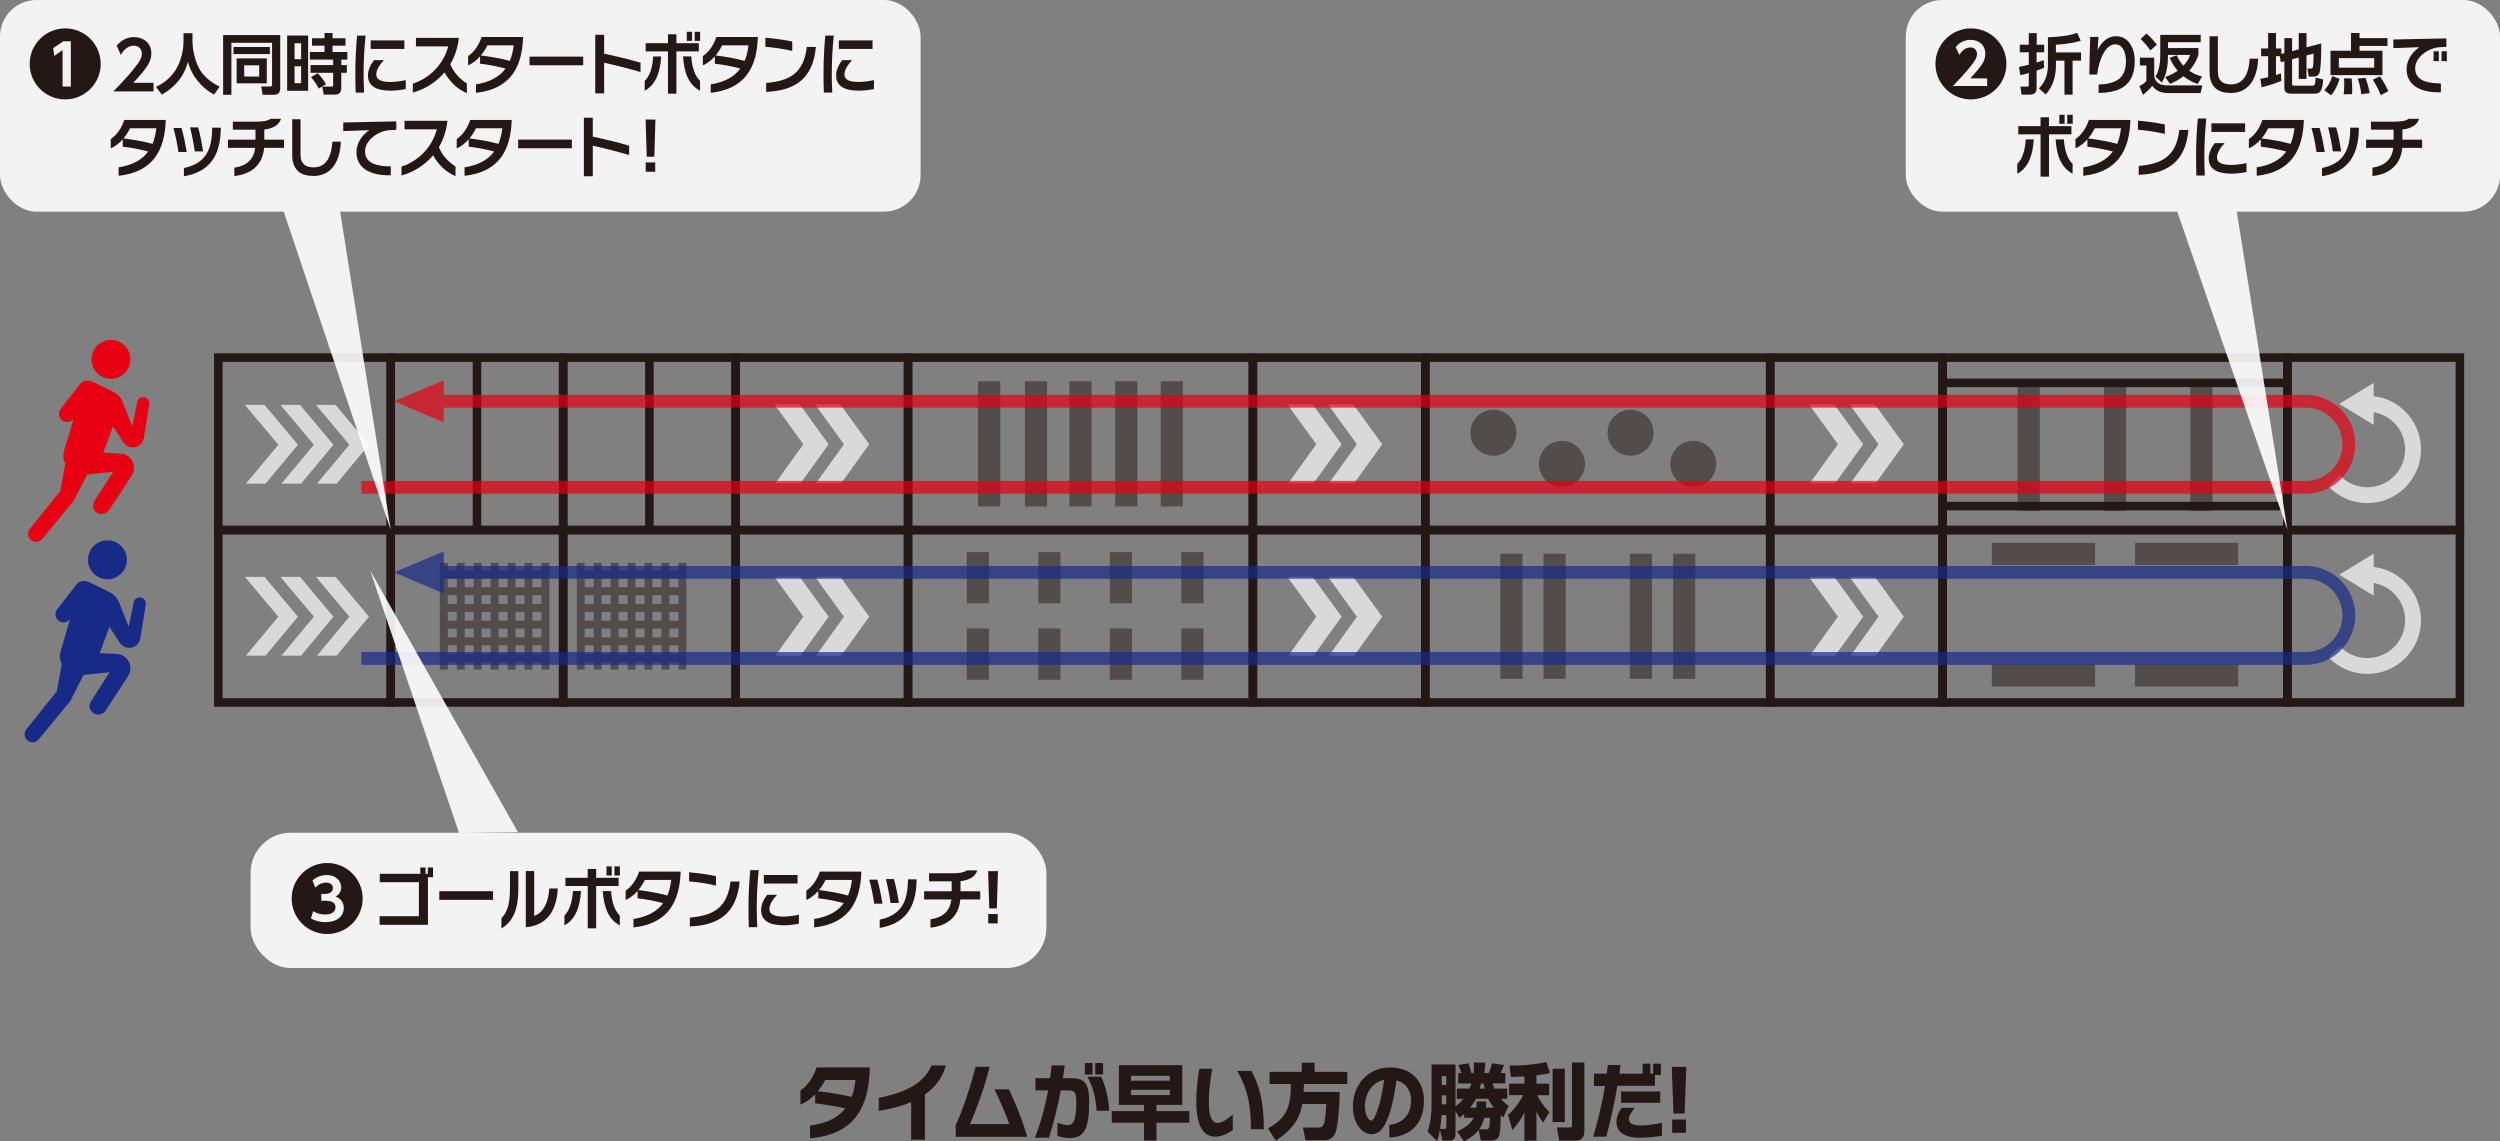 <?xml version="1.0" encoding="UTF-8"?><svg xmlns="http://www.w3.org/2000/svg" viewBox="0 0 991.56 452.68"><rect x="0" y="0" width="991.56" height="452.68" fill="#808080" stroke="none"/><defs><style>.cls-1{opacity:.9;}.cls-2{stroke:#e60012;}.cls-2,.cls-3,.cls-4,.cls-5,.cls-6,.cls-7{fill:none;stroke-miterlimit:10;}.cls-2,.cls-6{stroke-width:5.09px;}.cls-8{fill:#fff;}.cls-3{stroke:#fff;stroke-width:6.29px;}.cls-4{stroke-width:3.13px;}.cls-4,.cls-5,.cls-7{stroke:#231815;}.cls-5{stroke-width:8.79px;}.cls-9{fill:#172a88;}.cls-10{fill:#e60012;}.cls-6{stroke:#172a88;}.cls-11{isolation:isolate;}.cls-12{fill:#231815;}.cls-7{stroke-width:3.39px;}.cls-13{opacity:.7;}.cls-14{mix-blend-mode:multiply;opacity:.5;}</style></defs><g class="cls-11"><g id="_レイヤー_2"><g id="elements"><path class="cls-12" d="M321.25,451.45v-5.01c6.58-.85,11.09-3.12,14-6.83-4.26-.94-8.13-1.59-11.93-1.98v-3.61c-1.67,1.72-3.65,3.19-5.84,4.1v-5.63c2.75-1.76,5.16-5.2,6.4-9.14h21.08v.52c-.34,14.57-5.56,26.15-23.7,27.58ZM327.28,428.35c-.74,1.5-1.73,3.02-2.9,4.46,4.36.49,9.05,1.2,13.41,2.24.74-1.98,1.24-4.23,1.54-6.7h-12.05Z"/><path class="cls-12" d="M366.84,434.08v17.96h-5.44v-14.96c-4.23,1.82-8.84,2.9-12.86,3.51v-5.17c13.07-2.41,18.66-7.38,20.92-12.82h5.69c-1.39,5.11-4.45,8.78-8.31,11.48Z"/><path class="cls-12" d="M379.06,450.89v-4.68c2.41-4.85,6.24-16.3,7.88-23.1h5.59c-2.22,8.62-4.85,15.78-7.76,22.71h15.48c-1.36-4.33-3.83-9.5-5.81-13.76h5.72c2.5,5.33,5.19,11.58,7.26,18.83h-28.37Z"/><path class="cls-12" d="M424.22,451.38c-1.67,0-3.77-.46-4.82-.88v-5.17c1.17.42,2.9.94,4.11.94,2.63,0,3.37-3.16,3.37-9.14,0-3.94-.62-4.65-3.28-4.65h-2.87c-1.27,6.73-2.87,12.91-4.67,18.77h-5.62c2.32-5.85,4.08-12.23,5.28-18.77h-5.04v-4.85h5.81c.25-1.69.43-3.38.59-5.07h5.22c-.22,1.72-.46,3.42-.74,5.07h2.9c5.1,0,7.54,1.2,7.54,9.5,0,10.73-2.1,14.25-7.79,14.25ZM430.27,426.17v-4.55h3.06v4.55h-3.06ZM434.94,440.55c-.34-4.78-1.27-9.27-3.65-13.5h5.44c1.95,4.03,2.97,9.14,3.24,13.5h-5.04ZM434.41,426.17v-4.55h3.09v4.55h-3.09Z"/><path class="cls-12" d="M471.72,445.3h-13.04v7.06h-4.94v-7.06h-12.78v-4.62h12.78v-2.47h-9.95v-15.74h25.11v15.74h-10.21v2.47h13.04v4.62ZM463.98,426.69h-15.39v1.95h15.39v-1.95ZM463.98,432.25h-15.39v2.08h15.39v-2.08Z"/><path class="cls-12" d="M482.08,450.83c-4.6,0-7.6-3.84-7.6-14.02,0-4.81.65-9.79,1.21-12.91h5.13c-.9,4.68-1.36,9.21-1.36,13.53,0,4.78,1.05,7.94,3.34,7.94,2.13,0,4.36-1.79,6.15-3.29v6.12c-1.24.91-4.08,2.63-6.86,2.63ZM496.14,447.87c0-8.85-1.02-15.45-5.41-23.13h5.62c3.12,5.79,4.91,12.07,4.91,23.13h-5.13Z"/><path class="cls-12" d="M516.52,437.85c-.39,2.38-1.43,8.82-10.54,14.54l-3.06-4.88c7.22-3.9,9.11-8.39,9.08-17.57h-8.46v-4.81h12.78v-3.64h5.07v3.64h12.98v4.81h-17.18c-.03.72-.03,1.33-.16,3.16h14.35c-.07,2.54-.46,13.3-1.76,16.26-1.24,2.77-3.45,2.9-4.2,2.9h-7.64l-1.01-5.04h6.28c.55,0,1.43,0,2.08-1.59.42-1.07.88-5.56.88-7.77h-9.5Z"/><path class="cls-12" d="M551.05,451.15v-4.98c4.45-.55,8.62-3.19,8.62-9.82,0-3.48-1.79-6.77-5.84-7.84-.96,7.51-2.38,13.4-4.51,17.44-1.58,3.03-3.46,3.9-5.41,3.9-3.49,0-7.32-4.07-7.32-10.96,0-8.52,5.81-15.52,14.77-15.52,8.28,0,13.41,5.27,13.41,13.17,0,10.25-6.64,14.38-13.72,14.6ZM541.34,438.89c0,3.45,1.61,5.56,2.47,5.56.74,0,1.42-1.14,2.38-3.68,1.17-3.12,2.22-8.07,2.78-12.46-4.94.94-7.63,5.73-7.63,10.57Z"/><path class="cls-12" d="M587.34,452.39l-.85-4.26c-1.92,2.57-4.94,4.1-5.82,4.55l-2.76-3.94c3.84-1.59,5.76-3.68,6.6-5.4h-3.77v-1.53c-.85.75-1.33,1.11-1.89,1.53l-1.56-2.67v9.11c0,1.2-.42,2.6-2.24,2.6h-2.9l-1.04-4.26c-.42,2.7-.88,3.77-1.14,4.46l-3.74-3.77c1.5-4.39,1.56-8.91,1.56-10.15v-16.46h9.5v16.59c1.79-1.3,2.57-2.31,3.12-2.99h-2.6v-4.03h5.01c.42-1.04.59-1.56.72-2.05h-5.17v-4.1h1.2c-.13-.52-.59-2.08-1.17-3.22l4.03-.68c.36.91.94,2.8,1.14,3.9h.85c.23-1.95.2-3.22.16-4.2l4.52.06c-.03.98-.06,1.89-.36,4.13h1.63c.52-.98.94-2.02,1.37-3.9l4.81.68c-.36,1.01-.68,1.79-1.43,3.22h1.92v4.1h-5.11c.2.59.39,1.2.75,2.05h5.14v4.03h-2.54c1.37,1.63,2.24,2.21,3.06,2.77l-2.08,4.65c-.65-.55-.81-.68-1.04-.94-.13,5.33-.16,7.38-.85,8.59-.55,1.04-1.72,1.53-2.93,1.53h-4.1ZM572.8,447.74c.55,0,.85,0,.85-.94v-4.55h-1.89c-.16,2.6-.33,3.68-.59,5.5h1.63ZM571.85,426.82v3.51h1.79v-3.51h-1.79ZM571.85,434.43v3.58h1.79v-3.58h-1.79ZM592.51,439.34c-1.14-1.5-1.76-2.5-2.28-3.55h-4.75c-.42.75-1.04,1.82-2.41,3.55h2.47c.1-.88.13-1.43.1-2.47h3.84c0,.65-.03,1.07-.13,2.47h3.16ZM589.39,447.93c.78,0,1.11-.29,1.27-.85.26-.85.29-3.22.29-3.74h-2.24c-.29,1.11-.81,2.83-2.05,4.59h2.73ZM588.9,431.77c-.2-.75-.29-1.14-.49-2.05h-.98c-.23.85-.39,1.43-.55,2.05h2.02Z"/><path class="cls-12" d="M604.61,426.92c-3.38.19-4.23.19-5.33.23l-.59-4.49c4.29,0,9.11-.26,14.67-1.43l1.4,4.39c-1.2.29-2.05.49-5.37.88v3.32h5.04v4.55h-4.78c1.37,2.57,2.9,4.78,4.88,6.73l-2.47,4.16c-.52-.68-1.59-2.11-2.67-4.42v11.55h-4.78v-11.16c-1.53,3.12-2.93,4.91-4.78,6.96l-1.72-6.02c3.61-2.99,5.82-7.38,6.05-7.81h-5.63v-4.55h6.08v-2.9ZM620.65,423.89v21.14h-4.85v-21.14h4.85ZM628.39,421.42v27.19c0,.75,0,3.77-3.38,3.77h-6.6l-.91-5.2h5.01c.85,0,.98-.2.98-.85v-24.92h4.91Z"/><path class="cls-12" d="M656.39,426.37v4.29h-14.89c-1.21,7.16-2.6,13.37-4.39,20.17h-5.25c1.95-6.25,3.55-13.04,4.73-20.1h-4.39v-4.88h5.1c.12-1.14.28-2.31.4-3.45h5.07c-.15,1.17-.34,2.31-.49,3.45h9.24v-3.97h3.06v3.97h1.11v-3.97h3.06v4.49h-2.35ZM650.27,451.25c-6.3,0-9.15-2.6-9.15-6.25,0-2.24,1.08-4.26,2.04-5.63h5.28c-.8.98-2.41,2.93-2.41,4.55,0,1.33,1.24,2.47,4.79,2.47,2.72,0,5.99-.52,8.34-1.07v5.14c-2.16.36-5.35.78-8.9.78ZM642.95,437.39v-4.49h15.54v4.49h-15.54Z"/><path class="cls-12" d="M668.84,423.15l-.68,18.48h-4.42l-.68-18.48h5.79ZM663.22,444.03h5.46v5.27h-5.46v-5.27Z"/><circle class="cls-9" cx="42.61" cy="222.03" r="7.72"/><path class="cls-9" d="M41.7,282.04c-.61.92-1.76,1.44-2.94,1.38-1.88-.1-3.33-1.71-3.23-3.59.03-.65.26-1.24.59-1.75,1.89-2.84,7.36-11.49,7.36-11.49l-10.34,1.13-5.11,10.05c-.1.18-.21.35-.34.51-1.35,1.65-9.39,11.46-12.31,14.95-.75.89-1.93,1.41-3.22,1.11-1.21-.29-2.15-1.29-2.37-2.52-.18-1.01.14-1.91.69-2.6,3.07-3.81,12.06-15.03,12.06-15.03l1.96-10.79c-.78-1.48-.99-3.24-.5-4.93l3.69-12.65.02-.1c-.72.86-1.87,1.33-3.1,1.1-1.37-.26-2.44-1.42-2.59-2.81-.1-.91.18-1.74.68-2.38,1.93-2.45,5.77-7.38,7.68-9.85,1.28-1.65,3.34-1.7,5.59-.61,1.85.9,5.54,2.72,7.38,3.64,3.14,1.56,3.67,3.5,4.89,6.7l2.81,7.06s1.54-7.32,2.03-9.77c.24-1.22,1.52-2.04,2.82-1.79,1.27.25,2.11,1.5,1.92,2.78,0,0,0,.02,0,.03-.54,3.43-1.62,10.08-2.17,13.44-.36,2.2-2.34,3.82-4.62,3.7-1.43-.08-2.69-.82-3.43-1.92-1.07-1.59-4.21-6.41-4.21-6.41l-3.83,10.42,6.81.34c4.37.22,6.85,5.1,4.46,8.76,0,0-6.74,10.37-9.12,13.93Z"/><circle class="cls-10" cx="44.01" cy="142.53" r="7.72"/><path class="cls-10" d="M43.1,202.55c-.61.92-1.76,1.44-2.94,1.38-1.88-.1-3.33-1.71-3.23-3.59.03-.65.26-1.24.59-1.75,1.89-2.84,7.36-11.49,7.36-11.49l-10.34,1.13-5.11,10.05c-.1.18-.21.35-.34.51-1.35,1.65-9.39,11.46-12.31,14.95-.75.89-1.93,1.41-3.22,1.11-1.21-.29-2.15-1.29-2.37-2.52-.18-1.01.14-1.91.69-2.6,3.07-3.81,12.06-15.03,12.06-15.03l1.96-10.79c-.78-1.48-.99-3.24-.5-4.93l3.69-12.65.02-.1c-.72.86-1.87,1.33-3.1,1.1-1.37-.26-2.44-1.42-2.59-2.81-.1-.91.18-1.74.68-2.38,1.93-2.45,5.77-7.38,7.68-9.85,1.28-1.65,3.34-1.7,5.59-.61,1.85.9,5.54,2.72,7.38,3.64,3.14,1.56,3.67,3.5,4.89,6.7l2.81,7.06s1.54-7.32,2.03-9.77c.24-1.22,1.52-2.04,2.82-1.79,1.27.25,2.11,1.5,1.92,2.78,0,0,0,.02,0,.03-.54,3.43-1.62,10.08-2.17,13.44-.36,2.2-2.34,3.82-4.62,3.7-1.43-.08-2.69-.82-3.43-1.92-1.07-1.59-4.21-6.41-4.21-6.41l-3.83,10.42,6.81.34c4.37.22,6.85,5.1,4.46,8.76,0,0-6.74,10.37-9.12,13.93Z"/><g class="cls-13"><polygon class="cls-8" points="344.76 176.21 333.29 160.4 323.26 160.4 334.73 176.21 323.61 191.67 333.64 191.67 344.76 176.21"/><polygon class="cls-8" points="328.65 176.21 317.18 160.4 307.15 160.4 318.63 176.21 307.51 191.67 317.53 191.67 328.65 176.21"/></g><g class="cls-13"><polygon class="cls-8" points="548.22 176.21 536.74 160.4 526.72 160.4 538.19 176.21 527.07 191.67 537.09 191.67 548.22 176.21"/><polygon class="cls-8" points="532.11 176.21 520.64 160.4 510.61 160.4 522.08 176.21 510.96 191.67 520.99 191.67 532.11 176.21"/></g><g class="cls-13"><polygon class="cls-8" points="755.1 176.21 743.62 160.4 733.6 160.4 745.07 176.21 733.95 191.67 743.97 191.67 755.1 176.21"/><polygon class="cls-8" points="738.99 176.21 727.52 160.4 717.49 160.4 728.96 176.21 717.84 191.67 727.87 191.67 738.99 176.21"/></g><g class="cls-13"><polygon class="cls-8" points="344.76 244.6 333.29 228.79 323.26 228.79 334.73 244.6 323.61 260.06 333.64 260.06 344.76 244.6"/><polygon class="cls-8" points="328.65 244.6 317.18 228.79 307.15 228.79 318.63 244.6 307.51 260.06 317.53 260.06 328.65 244.6"/></g><g class="cls-13"><polygon class="cls-8" points="132.26 244.6 118.99 228.79 111.22 228.79 124.49 244.6 111.62 260.06 119.4 260.06 132.26 244.6"/><polygon class="cls-8" points="118.17 244.6 104.9 228.79 97.12 228.79 110.39 244.6 97.53 260.06 105.31 260.06 118.17 244.6"/><polygon class="cls-8" points="146.35 244.6 133.08 228.79 125.31 228.79 138.57 244.6 125.72 260.06 133.49 260.06 146.35 244.6"/></g><g class="cls-13"><polygon class="cls-8" points="132.26 176.39 118.99 160.58 111.22 160.58 124.49 176.39 111.62 191.84 119.4 191.84 132.26 176.39"/><polygon class="cls-8" points="118.17 176.39 104.9 160.58 97.12 160.58 110.39 176.39 97.53 191.84 105.31 191.84 118.17 176.39"/><polygon class="cls-8" points="146.35 176.39 133.08 160.58 125.31 160.58 138.57 176.39 125.72 191.84 133.49 191.84 146.35 176.39"/></g><g class="cls-13"><polygon class="cls-8" points="548.22 244.6 536.74 228.79 526.72 228.79 538.19 244.6 527.07 260.06 537.09 260.06 548.22 244.6"/><polygon class="cls-8" points="532.11 244.6 520.64 228.79 510.61 228.79 522.08 244.6 510.96 260.06 520.99 260.06 532.11 244.6"/></g><g class="cls-13"><polygon class="cls-8" points="755.1 244.6 743.62 228.79 733.6 228.79 745.07 244.6 733.95 260.06 743.97 260.06 755.1 244.6"/><polygon class="cls-8" points="738.99 244.6 727.52 228.79 717.49 228.79 728.96 244.6 717.84 260.06 727.87 260.06 738.99 244.6"/></g><g class="cls-14"><circle class="cls-12" cx="619.51" cy="184" r="9.13"/><circle class="cls-12" cx="671.59" cy="184" r="9.13"/><circle class="cls-12" cx="592.32" cy="171.62" r="9.13"/><circle class="cls-12" cx="646.7" cy="171.62" r="9.13"/></g><g class="cls-14"><line class="cls-4" x1="270.64" y1="265.59" x2="270.64" y2="223.26"/><line class="cls-4" x1="271.65" y1="227.86" x2="229.32" y2="227.86"/><line class="cls-4" x1="271.65" y1="234.49" x2="229.32" y2="234.49"/><line class="cls-4" x1="271.65" y1="241.11" x2="229.32" y2="241.11"/><line class="cls-4" x1="271.65" y1="247.74" x2="229.32" y2="247.74"/><line class="cls-4" x1="271.65" y1="254.36" x2="229.32" y2="254.36"/><line class="cls-4" x1="271.65" y1="260.99" x2="229.32" y2="260.99"/><line class="cls-4" x1="263.92" y1="265.59" x2="263.92" y2="223.26"/><line class="cls-4" x1="257.2" y1="265.59" x2="257.2" y2="223.26"/><line class="cls-4" x1="250.48" y1="265.59" x2="250.48" y2="223.26"/><line class="cls-4" x1="243.76" y1="265.59" x2="243.76" y2="223.26"/><line class="cls-4" x1="237.05" y1="265.59" x2="237.05" y2="223.26"/><line class="cls-4" x1="230.33" y1="265.59" x2="230.33" y2="223.26"/></g><g class="cls-14"><line class="cls-4" x1="216.33" y1="265.59" x2="216.33" y2="223.26"/><line class="cls-4" x1="217.34" y1="227.86" x2="175.01" y2="227.86"/><line class="cls-4" x1="217.34" y1="234.49" x2="175.01" y2="234.49"/><line class="cls-4" x1="217.34" y1="241.11" x2="175.01" y2="241.11"/><line class="cls-4" x1="217.34" y1="247.74" x2="175.01" y2="247.74"/><line class="cls-4" x1="217.34" y1="254.36" x2="175.01" y2="254.36"/><line class="cls-4" x1="217.34" y1="260.99" x2="175.01" y2="260.99"/><line class="cls-4" x1="209.61" y1="265.59" x2="209.61" y2="223.26"/><line class="cls-4" x1="202.89" y1="265.59" x2="202.89" y2="223.26"/><line class="cls-4" x1="196.18" y1="265.59" x2="196.18" y2="223.26"/><line class="cls-4" x1="189.46" y1="265.59" x2="189.46" y2="223.26"/><line class="cls-4" x1="182.74" y1="265.59" x2="182.74" y2="223.26"/><line class="cls-4" x1="176.02" y1="265.59" x2="176.02" y2="223.26"/></g><g class="cls-14"><line class="cls-5" x1="392.33" y1="200.86" x2="392.33" y2="151.21"/><line class="cls-5" x1="410.9" y1="200.86" x2="410.9" y2="151.21"/><line class="cls-5" x1="464.75" y1="200.86" x2="464.75" y2="151.21"/><line class="cls-5" x1="446.71" y1="200.86" x2="446.71" y2="151.21"/><line class="cls-5" x1="428.54" y1="200.86" x2="428.54" y2="151.21"/></g><g class="cls-14"><line class="cls-5" x1="804.62" y1="202.63" x2="804.62" y2="152.98"/><line class="cls-5" x1="838.88" y1="202.63" x2="838.88" y2="152.98"/><line class="cls-5" x1="873.14" y1="202.63" x2="873.14" y2="152.98"/></g><g class="cls-14"><line class="cls-5" x1="830.96" y1="219.71" x2="790.01" y2="219.71"/><line class="cls-5" x1="887.75" y1="219.71" x2="846.8" y2="219.71"/><line class="cls-5" x1="830.96" y1="267.91" x2="790.01" y2="267.91"/><line class="cls-5" x1="887.75" y1="267.91" x2="846.8" y2="267.91"/></g><g class="cls-14"><line class="cls-5" x1="472.94" y1="239.29" x2="472.94" y2="218.97"/><line class="cls-5" x1="444.57" y1="239.29" x2="444.57" y2="218.97"/><line class="cls-5" x1="416.21" y1="239.29" x2="416.21" y2="218.97"/><line class="cls-5" x1="387.84" y1="239.29" x2="387.84" y2="218.97"/><line class="cls-5" x1="472.94" y1="269.59" x2="472.94" y2="249.27"/><line class="cls-5" x1="444.57" y1="269.59" x2="444.57" y2="249.27"/><line class="cls-5" x1="416.21" y1="269.59" x2="416.21" y2="249.27"/><line class="cls-5" x1="387.84" y1="269.59" x2="387.84" y2="249.27"/></g><g class="cls-14"><line class="cls-5" x1="599.45" y1="269.25" x2="599.45" y2="219.6"/><line class="cls-5" x1="616.58" y1="269.25" x2="616.58" y2="219.6"/><line class="cls-5" x1="650.84" y1="269.25" x2="650.84" y2="219.6"/><line class="cls-5" x1="667.97" y1="269.25" x2="667.97" y2="219.6"/></g><rect class="cls-7" x="154.98" y="141.84" width="68.39" height="68.39"/><line class="cls-7" x1="189.18" y1="210.23" x2="189.18" y2="141.84"/><line class="cls-7" x1="257.57" y1="210.23" x2="257.57" y2="141.84"/><rect class="cls-7" x="223.37" y="141.84" width="68.39" height="68.39"/><rect class="cls-7" x="291.76" y="141.84" width="68.39" height="68.39"/><rect class="cls-7" x="496.93" y="141.84" width="68.39" height="68.39"/><rect class="cls-7" x="702.1" y="141.84" width="68.39" height="68.39"/><rect class="cls-7" x="907.27" y="141.84" width="68.39" height="68.39"/><rect class="cls-7" x="86.59" y="141.84" width="68.39" height="68.39"/><rect class="cls-7" x="360.15" y="141.84" width="136.78" height="68.39"/><rect class="cls-7" x="565.32" y="141.84" width="136.78" height="68.39"/><rect class="cls-7" x="770.49" y="141.84" width="136.78" height="68.39"/><line class="cls-7" x1="907.27" y1="151.85" x2="770.49" y2="151.85"/><line class="cls-7" x1="907.27" y1="200.73" x2="770.49" y2="200.73"/><rect class="cls-7" x="154.98" y="210.23" width="68.39" height="68.39"/><rect class="cls-7" x="223.37" y="210.23" width="68.39" height="68.39"/><rect class="cls-7" x="291.76" y="210.23" width="68.39" height="68.39"/><rect class="cls-7" x="496.93" y="210.23" width="68.39" height="68.39"/><rect class="cls-7" x="702.1" y="210.23" width="68.39" height="68.39"/><rect class="cls-7" x="907.27" y="210.23" width="68.39" height="68.39"/><rect class="cls-7" x="86.59" y="210.23" width="68.39" height="68.39"/><rect class="cls-7" x="360.15" y="210.23" width="136.78" height="68.39"/><rect class="cls-7" x="565.32" y="210.23" width="136.78" height="68.39"/><rect class="cls-7" x="770.49" y="210.23" width="136.78" height="68.39"/><g class="cls-13"><path class="cls-3" d="M938.94,160.12c10.02,0,18.14,8.12,18.14,18.14s-8.12,18.14-18.14,18.14c-5.15,0-9.8-2.14-13.1-5.59"/><polygon class="cls-8" points="941.46 168.52 927.81 160.19 941.46 151.85 941.46 168.52"/></g><g class="cls-13"><path class="cls-3" d="M938.94,227.87c10.02,0,18.14,8.12,18.14,18.14s-8.12,18.14-18.14,18.14c-5.15,0-9.8-2.14-13.1-5.59"/><polygon class="cls-8" points="941.46 236.27 927.81 227.94 941.46 219.6 941.46 236.27"/></g><g class="cls-13"><polygon class="cls-10" points="176.02 167.49 156.26 159.15 176.02 150.82 176.02 167.49"/><path class="cls-2" d="M172.94,159.15h741.61c9.42,0,17.06,7.64,17.06,17.06h0c0,9.42-7.64,17.06-17.06,17.06H143.33"/></g><g class="cls-13"><polygon class="cls-9" points="176.02 235.37 156.26 227.03 176.02 218.69 176.02 235.37"/><path class="cls-6" d="M172.94,227.03h741.61c9.42,0,17.06,7.64,17.06,17.06h0c0,9.42-7.64,17.06-17.06,17.06H143.33"/></g><g class="cls-1"><polyline class="cls-8" points="133.75 76.66 154.98 210.23 110.08 76.66"/><rect class="cls-8" x="0" y="0" width="365.13" height="83.94" rx="14.48" ry="14.48"/></g><path class="cls-12" d="M39.93,25.34c0,7.78-6.3,14.08-14.08,14.08s-14.08-6.3-14.08-14.08,6.36-14.08,14.08-14.08,14.08,6.21,14.08,14.08ZM21.1,19.08l.42,3.09,3.3-2.29v14.43h3.27v-17.94h-2.97l-4.01,2.7Z"/><path class="cls-12" d="M60.89,32.83v3.42h-15.94c2.33-2.39,4.87-5.01,7.55-8.23,3.2-3.84,3.76-5.24,3.76-6.72,0-1.69-1.11-3.17-3.18-3.17-3.05,0-4.66,2.78-5.16,3.65l-1.62-3.62c1.64-2.15,4.16-3.45,6.83-3.45,3.42,0,6.89,2.04,6.89,6.49,0,3.2-1.54,5.56-7.15,11.64h8.03Z"/><path class="cls-12" d="M72.79,13.16h3.56v3.14c0,2.88.65,6.57,2.23,10.02,2.26,4.93,6.98,7.27,8.54,8.05l-2.21,3.12c-5.22-2.73-9.19-7.95-10.36-13.01-1.97,7.35-6.73,10.96-10.36,13.04l-2.31-3.06c3.74-1.74,6.88-4.6,8.67-8.31,1.45-2.96,2.23-6.44,2.23-9.74v-3.25Z"/><path class="cls-12" d="M88.5,37.6V13.92h22.64v21.21c0,2.46-2,2.46-2.62,2.46h-4.36l-.54-3.29h3.51c.31,0,.78,0,.78-.7v-16.62h-16.13v20.62h-3.27ZM92.6,18.65h14.44v2.8h-14.44v-2.8ZM93.85,23.16h11.97v9.89h-11.97v-9.89ZM96.86,25.91v4.44h5.95v-4.44h-5.95Z"/><path class="cls-12" d="M122.21,14.1v21.92h-8.31V14.1h8.31ZM119.43,17.16h-2.6v6.31h2.6v-6.31ZM119.43,26.28h-2.6v6.73h2.6v-6.73ZM135.35,34.85c0,1.69-.68,2.67-2.49,2.67h-4.47l-.57-3.17h3.64c.44,0,.68-.21.68-.65v-4.83h-8.98v-3.06h8.98v-2.16h-9.22v-3.03h5.79v-2.5h-4.96v-2.93h4.96v-2.1h3.19v2.1h5.12v2.93h-5.12v2.5h5.87v3.03h-2.41v2.16h2.21v3.06h-2.21v5.98ZM126.47,35.13c-1.04-1.87-1.58-2.7-3.12-4.55l2.67-1.53c1.3,1.38,2.21,2.44,3.27,4.36l-2.83,1.71Z"/><path class="cls-12" d="M144.2,28.59c0,2.54.07,5.22.2,8.13h-3.34c-.1-2.7-.12-5.38-.12-8.02,0-5.04.27-9.79.69-14.59h3.37c-.47,4.86-.78,9.56-.78,14.49ZM154.81,35.96c-5.7,0-8.87-1.95-8.87-6.05,0-2.39,1.3-4.67,2.41-6.05h3.92c-1.63,1.74-3.03,3.71-3.03,5.74s2.05,2.91,5.57,2.91c2.22,0,4.51-.39,6.12-.75v3.56c-1.75.36-4.14.65-6.12.65ZM147.02,19.42v-3.4h13.36v3.4h-13.36Z"/><path class="cls-12" d="M176.32,28.69c-3.55,4.21-8.24,6.85-12.56,8v-3.53c5.82-1.79,11.97-6.98,14.02-14.77h-12.81v-3.38h17.03c-.44,4.05-1.68,7.53-3.41,10.44,1.51,3.71,4.17,6.1,6.59,7.66v3.84c-3.92-1.66-6.96-4.73-8.86-8.26Z"/><path class="cls-12" d="M188.78,36.82v-3.35c5.62-.91,9.36-3.04,11.73-6.28-3.45-.94-6.91-1.56-10.1-1.92v-2.91c-1.33,1.48-2.94,2.78-4.74,3.58v-3.71c2.27-1.45,4.32-4.36,5.34-7.56h16.45v.34c-.42,11.3-4.74,20.28-18.69,21.81ZM193.31,17.97c-.67,1.38-1.53,2.75-2.59,4.02,3.77.47,7.7,1.12,11.5,2.16.76-1.82,1.26-3.9,1.53-6.18h-10.43Z"/><path class="cls-12" d="M210.03,25.89v-3.43h21.29v3.43h-21.29Z"/><path class="cls-12" d="M239.62,24.88v12.13h-3.53V13.79h3.53v7.48c4.98,1.09,9.79,2.21,14.43,3.61v3.71c-5.01-1.48-9.84-2.7-14.43-3.71Z"/><path class="cls-12" d="M255.71,35.99v-3.89c2-1.9,3.13-5.48,3.35-9.71h3.19c-.37,6.1-2.04,11.17-6.55,13.61ZM268.28,20.38v16.77h-3.35v-16.77h-8.83v-3.25h8.83v-3.53h3.35v3.53h8.9v3.25h-8.9ZM270.93,22.38h3.27c.22,4.23,1.42,7.82,3.45,9.71v3.89c-4.66-2.44-6.38-7.5-6.73-13.61ZM272.39,16.2v-3.58h2.1v3.58h-2.1ZM275.53,16.2v-3.58h2.16v3.58h-2.16Z"/><path class="cls-12" d="M281.89,36.82v-3.35c5.62-.91,9.36-3.04,11.73-6.28-3.45-.94-6.91-1.56-10.1-1.92v-2.91c-1.33,1.48-2.94,2.78-4.74,3.58v-3.71c2.27-1.45,4.32-4.36,5.34-7.56h16.45v.34c-.42,11.3-4.74,20.28-18.69,21.81ZM286.42,17.97c-.67,1.38-1.53,2.75-2.59,4.02,3.77.47,7.7,1.12,11.5,2.16.76-1.82,1.26-3.9,1.53-6.18h-10.43Z"/><path class="cls-12" d="M303.58,18.57v-3.61c3.28.26,7.2.78,10.65,1.51v3.74c-3.5-.81-7.32-1.4-10.65-1.64ZM303.88,36.43v-3.53c8.9-.75,14.92-3.58,16.1-14.28h3.62c-1.13,12.54-8.23,17.35-19.72,17.81Z"/><path class="cls-12" d="M329.89,28.59c0,2.54.07,5.22.2,8.13h-3.34c-.1-2.7-.12-5.38-.12-8.02,0-5.04.27-9.79.69-14.59h3.37c-.47,4.86-.78,9.56-.78,14.49ZM340.5,35.96c-5.7,0-8.87-1.95-8.87-6.05,0-2.39,1.3-4.67,2.41-6.05h3.92c-1.63,1.74-3.03,3.71-3.03,5.74s2.05,2.91,5.57,2.91c2.22,0,4.51-.39,6.12-.75v3.56c-1.75.36-4.14.65-6.12.65ZM332.71,19.42v-3.4h13.36v3.4h-13.36Z"/><path class="cls-12" d="M47.05,69.73v-3.35c5.62-.91,9.36-3.04,11.73-6.28-3.45-.94-6.91-1.56-10.1-1.92v-2.91c-1.33,1.48-2.94,2.78-4.74,3.58v-3.71c2.27-1.45,4.32-4.36,5.34-7.56h16.45v.34c-.42,11.3-4.74,20.28-18.69,21.81ZM51.58,50.88c-.67,1.38-1.53,2.75-2.59,4.02,3.77.47,7.7,1.12,11.5,2.16.76-1.82,1.26-3.9,1.53-6.18h-10.43Z"/><path class="cls-12" d="M70.75,60.3c-.32-2.67-1.13-6.67-1.97-9.53h3.21c.79,2.62,1.55,6.44,2.07,9.53h-3.31ZM72.95,69.91v-3.27c8.44-1.82,11.1-6.93,11.2-15.61v-.39h3.43v.42c-.17,11.5-5.13,17.24-14.63,18.85ZM77.24,60.04c-.35-2.75-1.11-6.6-1.85-9.5h3.18c.79,2.62,1.46,6.15,1.97,9.5h-3.31Z"/><path class="cls-12" d="M104.76,58.64c-.64,7.61-6.19,10.62-11.82,11.17v-3.3c4.98-.73,7.72-3.35,8.29-7.87h-10.8v-3.25h10.9v-3.95h-8.98v-3.19h9.45c2.84,0,4.62-.39,5.53-1.14h4.14c-.81,2.67-3.5,3.92-6.64,4.26v4.02h7.82v3.25h-7.89Z"/><path class="cls-12" d="M124.31,69.78c-4.59,0-8.41-1.87-8.41-8.46v-14.02h3.3v14.02c0,3.84,2.22,5.06,5.16,5.06,4.42,0,6.99-3.19,7.48-10.2h3.35c-.42,8.83-4.36,13.61-10.88,13.61Z"/><path class="cls-12" d="M154.48,51.63c-4.66.31-9.69,4.1-9.69,8.34,0,4.8,4.61,6.02,10.21,6.02v3.53c-8.83.23-13.61-3.3-13.61-9.14,0-3.79,2.32-6.88,5.08-8.75l-10.33.36v-3.41l21.04-.44v3.36l-2.69.13Z"/><path class="cls-12" d="M171.8,61.6c-3.55,4.21-8.24,6.85-12.56,8v-3.53c5.82-1.79,11.97-6.98,14.02-14.77h-12.81v-3.38h17.03c-.44,4.05-1.68,7.53-3.41,10.44,1.51,3.71,4.17,6.1,6.59,7.66v3.84c-3.92-1.66-6.96-4.73-8.86-8.26Z"/><path class="cls-12" d="M184.26,69.73v-3.35c5.62-.91,9.36-3.04,11.73-6.28-3.45-.94-6.91-1.56-10.1-1.92v-2.91c-1.33,1.48-2.94,2.78-4.74,3.58v-3.71c2.27-1.45,4.32-4.36,5.34-7.56h16.45v.34c-.42,11.3-4.74,20.28-18.69,21.81ZM188.79,50.88c-.67,1.38-1.53,2.75-2.59,4.02,3.77.47,7.7,1.12,11.5,2.16.76-1.82,1.26-3.9,1.53-6.18h-10.43Z"/><path class="cls-12" d="M205.52,58.8v-3.43h21.29v3.43h-21.29Z"/><path class="cls-12" d="M235.11,57.78v12.13h-3.53v-23.21h3.53v7.48c4.98,1.09,9.79,2.21,14.43,3.61v3.71c-5.01-1.48-9.84-2.7-14.43-3.71Z"/><path class="cls-12" d="M259.96,47.4l-.44,14.77h-3.01l-.44-14.77h3.9ZM256.11,64.4h3.76v3.71h-3.76v-3.71Z"/><g class="cls-1"><polyline class="cls-8" points="886 76.66 907.27 210.23 861.03 76.66"/><rect class="cls-8" x="755.87" y="0" width="235.7" height="83.94" rx="14.48" ry="14.48"/></g><path class="cls-12" d="M795.8,25.34c0,7.78-6.3,14.08-14.08,14.08s-14.08-6.3-14.08-14.08,6.36-14.08,14.08-14.08,14.08,6.21,14.08,14.08ZM781.45,31.1c4.19-4.63,5.97-6.62,5.97-9.77,0-3.62-2.73-5.52-5.85-5.52-2.41,0-4.4.98-5.88,2.88l1.43,3.09c.59-.92,1.9-2.97,4.46-2.97,1.72,0,2.55,1.37,2.55,2.58s-.48,2.29-2.35,4.69c-1.93,2.44-4.07,4.72-7.16,8.02h13.54v-3h-6.71Z"/><path class="cls-12" d="M800.78,26.52c.8-.13,1.74-.31,3.89-.86v-4.92h-3.58v-2.99h3.58v-4.62h3.14v4.62h2.96v2.99h-3.01v4.08c1.64-.49,2.16-.7,2.8-.99l.21,3.04c-.52.23-.88.42-3.01,1.14v6.65c0,1.09,0,2.88-2.7,2.88h-3.25l-.49-3.19h2.42c.93,0,.93-.05.93-.86v-4.52c-2,.6-2.65.73-3.35.86l-.55-3.31ZM825.29,16.15c-4,1.27-8.59,1.51-9.87,1.58v3.06h9.97v3.27h-3.35v13.48h-3.22v-13.48h-3.38v1.82c0,2.83-.49,7.76-4.08,11.58l-2.67-2.42c3.27-3.12,3.56-7.19,3.56-9.35v-10.91c7.3-.26,10.15-1.22,11.58-1.77l1.45,3.12Z"/><path class="cls-12" d="M832.35,36.85v-3.3c6.95-.31,10.85-2.42,10.85-9.35,0-2.83-.96-6.62-4.29-6.62-3.7,0-6.29,5.58-7.15,11.97h-3.08c.05-3.92.15-9.56.35-14.9h3.28c-.15,1.4-.22,3.64-.32,5.27.39-.99,2.56-5.56,7.35-5.56s7.35,4.65,7.35,9.76c0,8.28-4.17,12.7-14.33,12.72Z"/><path class="cls-12" d="M848.72,22.88h5.69v7.4c.47,2.54,2.31,3.58,5.19,3.58h13.92l-.75,3.06h-12.88c-3.87,0-5.43-1.82-6.28-2.86-1.17,1.53-2.86,2.93-3.64,3.56l-1.45-3.43c2-1.09,2.47-1.69,2.78-2.1v-6.13h-2.57v-3.09ZM851.31,13.32c2.08,1.61,3.56,3.66,4.13,4.44l-2.54,2.23c-1.61-2.23-2.7-3.4-3.84-4.54l2.26-2.13ZM863.34,21.92c.39.88,1.09,2.44,2.67,4.15,1.48-1.61,2.16-2.91,2.65-4.28h-8.8v.49c0,2.16-.13,6.6-2.41,10.49l-2.54-2.39c1.82-2.93,1.9-6.85,1.9-8.52v-8.02h16.05v2.91h-12.98v2.31h12.07v2.75c-.39,1.12-1.25,3.56-3.66,6.23,2.1,1.45,3.82,1.95,5.09,2.28l-1.71,2.99c-1.12-.39-3.25-1.14-5.69-3.09-2.28,1.84-4.39,2.67-5.3,3.04l-1.92-2.7c.86-.29,2.83-.99,4.96-2.49-1.9-2.21-2.67-4.05-3.14-5.12l2.78-1.04Z"/><path class="cls-12" d="M884.77,36.87c-4.59,0-8.41-1.87-8.41-8.46v-14.02h3.3v14.02c0,3.84,2.22,5.06,5.16,5.06,4.42,0,6.99-3.19,7.48-10.2h3.35c-.42,8.83-4.36,13.61-10.88,13.61Z"/><path class="cls-12" d="M904.26,22.28h-1.56v7.48c.91-.29,1.33-.42,1.98-.67l.16,2.96c-2.16.99-5.69,2.05-7.81,2.57l-.52-3.38c.8-.13,1.66-.26,3.09-.62v-8.33h-2.78v-3.06h2.78v-6.13h3.11v6.13h2.13v2.16l1.2-.31v-5.95h3.06v5.14l2.63-.7v-6.47h3.09v5.66l5.82-1.53c.08,2.44-.05,8.02-.44,10.62-.13.88-.47,2.52-2.52,2.52h-1.98l-.52-3.17h1.25c.55,0,.75-.1.91-.65.26-1.04.29-4.05.29-5.32l-2.81.75v9.32h-3.09v-8.49l-2.63.67v9.87c0,.49.16.62.73.62h7.32c.81,0,1.12,0,1.3-3.19l2.96.73c-.16,3.77-.93,5.63-3.12,5.63h-9.77c-2,0-2.49-1.12-2.49-2.34v-10.49l-1.43.36-.34-2.39Z"/><path class="cls-12" d="M921.9,35.78c1.45-1.64,2.39-3.14,3.14-5.61l2.91,1.12c-1.27,3.84-2.42,5.38-3.4,6.52l-2.65-2.03ZM946.93,18.23h-11.09v1.9h9.11v9.68h-20.62v-9.68h8.13v-7.04h3.38v2.03h11.09v3.11ZM941.66,23.06h-14.02v3.77h14.02v-3.77ZM929.54,37.39c.1-.7.26-1.92.26-3.94,0-1.19-.05-1.71-.13-2.36h3.04c.18,1.51.23,3.17.23,4.7,0,.62-.03,1.06-.05,1.56l-3.35.05ZM936.55,37.36c-.34-2.78-.86-4.59-1.43-6.2l3.09-.29c.99,2.75,1.43,4.7,1.69,6.05l-3.35.44ZM944.26,37.73c-.8-2-1.92-4.23-3.14-6.15l2.83-1.3c1.53,2.21,2.23,3.56,3.32,5.89l-3.01,1.56Z"/><path class="cls-12" d="M967.6,18.72c-4.66.31-9.69,4.1-9.69,8.34,0,4.8,4.61,6.02,10.2,6.02v3.53c-8.82.23-13.6-3.3-13.6-9.14,0-3.79,2.32-6.88,5.08-8.75l-10.33.36v-3.41l21.03-.44v3.36l-2.68.13ZM965.21,24.25v-3.92h2.1v3.92h-2.1ZM968.38,24.25v-3.92h2.1v3.92h-2.1Z"/><path class="cls-12" d="M800.1,68.9v-3.89c2-1.9,3.13-5.48,3.35-9.71h3.19c-.37,6.1-2.04,11.17-6.55,13.61ZM812.68,53.29v16.77h-3.35v-16.77h-8.83v-3.25h8.83v-3.53h3.35v3.53h8.9v3.25h-8.9ZM815.32,55.29h3.27c.22,4.23,1.42,7.82,3.45,9.71v3.89c-4.66-2.44-6.38-7.5-6.73-13.61ZM816.78,49.11v-3.58h2.1v3.58h-2.1ZM819.92,49.11v-3.58h2.16v3.58h-2.16Z"/><path class="cls-12" d="M826.28,69.73v-3.35c5.62-.91,9.36-3.04,11.73-6.28-3.45-.94-6.91-1.56-10.1-1.92v-2.91c-1.33,1.48-2.94,2.78-4.74,3.58v-3.71c2.27-1.45,4.32-4.36,5.34-7.56h16.45v.34c-.42,11.3-4.74,20.28-18.69,21.81ZM830.81,50.88c-.67,1.38-1.53,2.75-2.59,4.02,3.77.47,7.7,1.12,11.5,2.16.76-1.82,1.26-3.9,1.53-6.18h-10.43Z"/><path class="cls-12" d="M847.97,51.47v-3.61c3.28.26,7.2.78,10.65,1.51v3.74c-3.5-.81-7.32-1.4-10.65-1.64ZM848.27,69.34v-3.53c8.9-.75,14.92-3.58,16.1-14.28h3.62c-1.13,12.54-8.23,17.35-19.72,17.81Z"/><path class="cls-12" d="M874.28,61.5c0,2.54.07,5.22.2,8.13h-3.34c-.1-2.7-.12-5.38-.12-8.02,0-5.04.27-9.79.69-14.59h3.37c-.47,4.86-.78,9.56-.78,14.49ZM884.89,68.87c-5.7,0-8.87-1.95-8.87-6.05,0-2.39,1.3-4.67,2.41-6.05h3.92c-1.63,1.74-3.03,3.71-3.03,5.74s2.05,2.91,5.57,2.91c2.22,0,4.51-.39,6.12-.75v3.56c-1.75.36-4.14.65-6.12.65ZM877.1,52.33v-3.4h13.36v3.4h-13.36Z"/><path class="cls-12" d="M895.07,69.73v-3.35c5.62-.91,9.36-3.04,11.73-6.28-3.45-.94-6.91-1.56-10.1-1.92v-2.91c-1.33,1.48-2.94,2.78-4.74,3.58v-3.71c2.27-1.45,4.32-4.36,5.34-7.56h16.45v.34c-.42,11.3-4.74,20.28-18.69,21.81ZM899.6,50.88c-.67,1.38-1.53,2.75-2.59,4.02,3.77.47,7.7,1.12,11.5,2.16.76-1.82,1.26-3.9,1.53-6.18h-10.43Z"/><path class="cls-12" d="M918.77,60.3c-.32-2.67-1.13-6.67-1.97-9.53h3.21c.79,2.62,1.55,6.44,2.07,9.53h-3.31ZM920.96,69.91v-3.27c8.44-1.82,11.1-6.93,11.2-15.61v-.39h3.43v.42c-.17,11.5-5.13,17.24-14.63,18.85ZM925.25,60.04c-.35-2.75-1.11-6.6-1.85-9.5h3.18c.79,2.62,1.46,6.15,1.97,9.5h-3.31Z"/><path class="cls-12" d="M952.78,58.64c-.64,7.61-6.19,10.62-11.82,11.17v-3.3c4.98-.73,7.72-3.35,8.29-7.87h-10.8v-3.25h10.9v-3.95h-8.98v-3.19h9.45c2.84,0,4.62-.39,5.53-1.14h4.14c-.81,2.67-3.5,3.92-6.64,4.26v4.02h7.82v3.25h-7.89Z"/><g class="cls-1"><rect class="cls-8" x="99.37" y="330.29" width="315.65" height="53.66" rx="15.9" ry="15.9" transform="translate(514.4 714.23) rotate(-180)"/><polyline class="cls-8" points="205.43 330.06 146.81 226.27 182.07 330.4"/></g><path class="cls-12" d="M143.84,356.37c0,7.78-6.3,14.08-14.08,14.08s-14.08-6.3-14.08-14.08,6.36-14.08,14.08-14.08,14.08,6.21,14.08,14.08ZM123.29,364.27c1.57.83,3.24,1.46,5.76,1.46,5.2,0,7.31-2.76,7.31-5.58,0-.59,0-3.36-3.24-4.54,2.08-1.16,2.2-2.97,2.2-3.65,0-2.73-2.17-4.9-5.76-4.9-2.08,0-4.1.77-5.64,2.17l1.16,2.82c1.9-1.99,3.77-1.99,4.25-1.99,1.22,0,2.7.56,2.7,2.17s-1.46,2.32-3.03,2.32h-1.57v2.7h1.78c3.83,0,3.86,2.17,3.86,2.55,0,1.4-1.01,2.91-4.07,2.91-2.64,0-4.19-.98-4.78-1.34l-.92,2.91Z"/><path class="cls-12" d="M169.73,347.9v18.89h-19.16v-3.4h15.57v-13.48h-15.52v-3.35h16.07v-2.49h2.1v2.49h.88v-2.49h2.08v3.84h-2.03Z"/><path class="cls-12" d="M174.24,356.91v-3.43h21.3v3.43h-21.3Z"/><path class="cls-12" d="M198.88,368.29v-4.1c1.7-1.82,3.38-4.29,3.38-11.61v-7.07h3.33v6.81c0,9.82-2.91,13.53-6.71,15.98ZM208.55,367.77v-22.29h3.33v17.77c3.85-1.3,5.63-5.61,6-10.86h3.35c-.49,9.22-4.49,14.6-12.68,15.38Z"/><path class="cls-12" d="M223.87,367.02v-3.9c2-1.9,3.13-5.48,3.36-9.72h3.2c-.37,6.1-2.04,11.17-6.55,13.61ZM236.45,351.41v16.78h-3.35v-16.78h-8.84v-3.25h8.84v-3.53h3.35v3.53h8.91v3.25h-8.91ZM239.1,353.41h3.27c.23,4.23,1.42,7.82,3.46,9.72v3.9c-4.66-2.44-6.39-7.51-6.73-13.61ZM240.55,347.22v-3.58h2.1v3.58h-2.1ZM243.7,347.22v-3.58h2.16v3.58h-2.16Z"/><path class="cls-12" d="M251.25,367.85v-3.35c5.62-.91,9.37-3.04,11.74-6.29-3.46-.94-6.91-1.56-10.11-1.92v-2.91c-1.33,1.48-2.94,2.78-4.74,3.58v-3.71c2.27-1.45,4.32-4.36,5.35-7.56h16.46v.34c-.42,11.3-4.74,20.29-18.7,21.82ZM255.79,348.99c-.67,1.38-1.53,2.75-2.59,4.03,3.78.47,7.7,1.12,11.5,2.16.77-1.82,1.26-3.9,1.53-6.18h-10.44Z"/><path class="cls-12" d="M273.31,349.59v-3.61c3.28.26,7.2.78,10.66,1.51v3.74c-3.5-.81-7.33-1.4-10.66-1.64ZM273.61,367.46v-3.53c8.9-.75,14.92-3.58,16.11-14.29h3.63c-1.13,12.55-8.24,17.35-19.73,17.82Z"/><path class="cls-12" d="M300.14,359.62c0,2.55.07,5.22.2,8.13h-3.35c-.1-2.7-.12-5.38-.12-8.03,0-5.04.27-9.79.69-14.6h3.37c-.47,4.86-.78,9.56-.78,14.5ZM310.76,366.99c-5.7,0-8.88-1.95-8.88-6.05,0-2.39,1.3-4.68,2.41-6.05h3.92c-1.63,1.74-3.04,3.71-3.04,5.74s2.05,2.91,5.58,2.91c2.22,0,4.52-.39,6.12-.75v3.56c-1.75.36-4.15.65-6.12.65ZM302.96,350.44v-3.4h13.37v3.4h-13.37Z"/><path class="cls-12" d="M322.92,367.85v-3.35c5.62-.91,9.37-3.04,11.74-6.29-3.46-.94-6.91-1.56-10.11-1.92v-2.91c-1.33,1.48-2.94,2.78-4.74,3.58v-3.71c2.27-1.45,4.32-4.36,5.35-7.56h16.46v.34c-.42,11.3-4.74,20.29-18.7,21.82ZM327.45,348.99c-.67,1.38-1.53,2.75-2.59,4.03,3.78.47,7.7,1.12,11.5,2.16.77-1.82,1.26-3.9,1.53-6.18h-10.44Z"/><path class="cls-12" d="M346.72,358.42c-.32-2.68-1.14-6.68-1.97-9.53h3.21c.79,2.62,1.55,6.44,2.07,9.53h-3.31ZM348.91,368.03v-3.27c8.44-1.82,11.11-6.94,11.2-15.61v-.39h3.43v.42c-.17,11.51-5.13,17.25-14.63,18.86ZM353.21,358.16c-.35-2.75-1.11-6.6-1.85-9.51h3.18c.79,2.62,1.46,6.16,1.97,9.51h-3.31Z"/><path class="cls-12" d="M380.88,356.76c-.64,7.61-6.2,10.62-11.82,11.17v-3.3c4.99-.73,7.72-3.35,8.29-7.87h-10.81v-3.25h10.91v-3.95h-8.98v-3.2h9.45c2.84,0,4.62-.39,5.53-1.14h4.15c-.81,2.68-3.5,3.92-6.64,4.26v4.03h7.82v3.25h-7.9Z"/><path class="cls-12" d="M395.81,345.51l-.44,14.78h-3.01l-.44-14.78h3.9ZM391.95,362.53h3.77v3.71h-3.77v-3.71Z"/></g></g></g></svg>